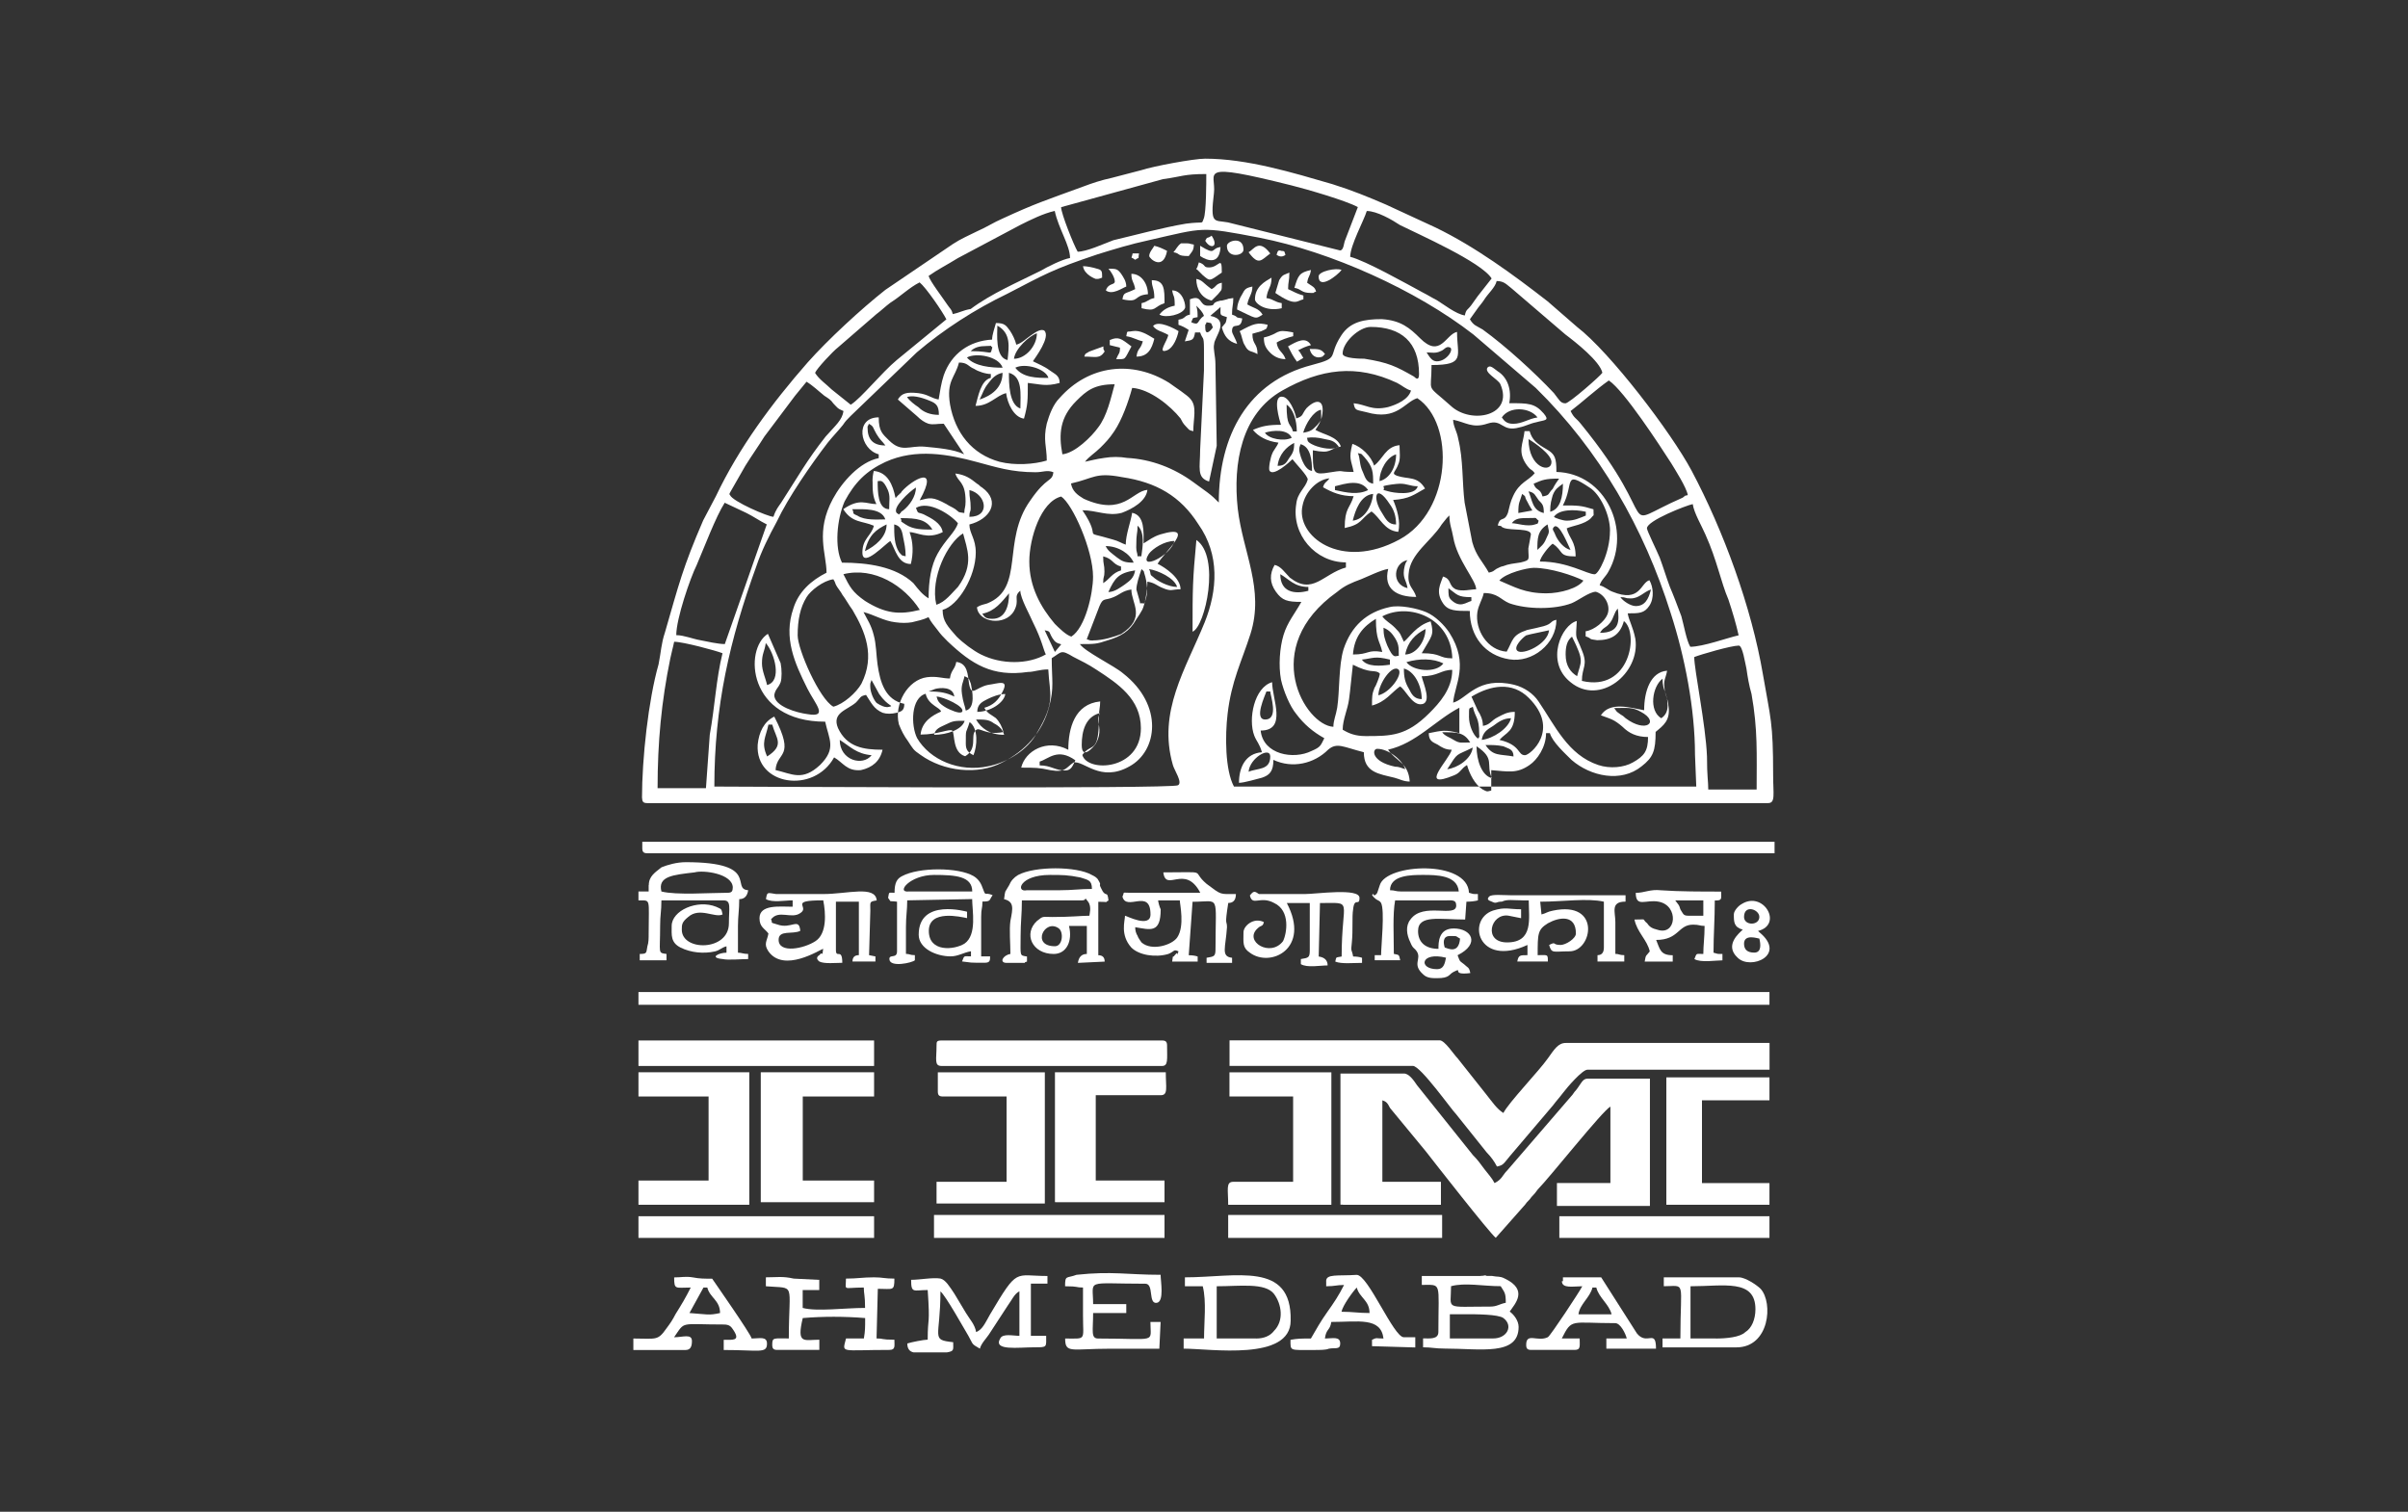 <svg xmlns="http://www.w3.org/2000/svg" viewBox="0 0 321.11 201.62" data-name="Layer 1" id="Layer_1"><rect x="0" y="0" width="321.11" height="201.62" fill="#333333" stroke="none"/><defs><style>      .cls-1, .cls-2 {        fill: #fff;      }      .cls-2 {        fill-rule: evenodd;      }    </style></defs><path d="m142.04,102.76c-1.36,0-1.87-.68-3.4-.68v-.51c1.19-.34,2.38-1.87,4.76-.17-.34.68-.51,1.36-1.36,1.36h0Zm24.46.17c.17-1.87,2.89-3.4,2.89-2.04,0,1.87-1.7,1.53-2.89,2.04h0Zm30.4-3.4c2.55,1.7,1.19,2.38,2.04,4.25-1.36-.34-2.04-2.38-2.04-4.25h0Zm-3.91,3.06c1.53-2.38,1.02-1.7,3.4-2.89-.17,1.53-2.04,2.72-3.4,2.89h0Zm-9.34-2.72c1.53,0,3.4,1.53,3.74,2.72-.51-.17-.85-.34-1.36-.34-3.23-.68-3.06-2.38-2.38-2.38h0Zm-54.86-.68c0-2.21,0-1.19.51-2.89,1.19.85,1.02,3.23.51,4.42-.68-.34-1.02-.68-1.02-1.53h0Zm-16.81-.51c1.36.85,2.21,1.87,4.25,2.04-1.19,1.53-4.25.68-4.25-2.04h0Zm-9.68,2.21c-.85-1.87-.17-2.55.17-4.25h.51c.51,1.87,1.7,2.72-.68,4.25h0Zm95.79-1.53c1.02,1.53,1.87,1.19,3.74,1.53,0-1.02-.68-1.02-1.36-1.36-.85-.17-1.36-.17-2.38-.17h0Zm-5.77-1.7c2.04,0,2.89,0,3.74,1.36-1.19,0-1.36.17-2.21-.34-.51-.34-1.19-.51-1.53-1.02h0Zm3.57-2.04c0,1.02.51,2.38,1.19,2.89.34-.51.17.17.17-.68,0-2.21-.51-2.04-.85-3.57-.51.34-.51-.17-.51,1.36h0Zm-71.33,2.38c.17-.85.85-1.02,1.53-1.36,1.02-.51,1.19-.51,2.55-.51-.34,1.19-2.38,1.87-4.08,1.87h0Zm73.03.68c.17-1.02.68-1.36,1.53-1.87.68-.51,1.36-1.02,2.38-1.02-.34,1.36-2.38,2.72-3.91,2.89h0Zm-67.43-2.72c.68,1.19,1.87,2.04,3.74,2.04-.17-.68-.68-1.19-1.36-1.53-.68-.51-1.19-.51-2.38-.51h0Zm16.3,0c0,.85.51,1.7-.34,3.23-.34.51-1.87,2.21-1.87.17,0-1.87.51-3.74,2.38-4.25-.17.68-.17.51-.17.85h0Zm22.25,0c-1.53,0,0-3.23.17-3.74h.51c0,.51,1.19,3.74-.68,3.74h0Zm46.54-1.53c1.7,0,2.38-.17,3.57.51,2.55,1.36.68,2.89-2.04.85q-.34-.34-.68-.51c-.68-.51-.34-.17-.85-.85h0Zm6.45-3.91c-1.36,1.02-1.87,4.25-.17,5.27.51-.34.85-.85.85-1.7,0-1.7-.68-1.87-.68-3.57h0Zm-25.48,2.38l.85,1.87c.34.51.68,1.19.68,2.04,1.02-.17,1.02-.68,2.04-1.19.68-.34,1.19-.68,2.21-.68,0,2.72-1.19,2.72-2.04,3.74,2.89.68,2.38,2.04,3.4,2.04.68,0,4.76-3.4.51-7.64-2.21-2.21-5.1-1.7-7.64-.17h0Zm-71.33,0c.85,0,3.91,1.36,3.4,2.04-.34.34-1.7-.34-2.04-.51-1.19-.68-1.19-1.02-1.36-1.53h0Zm5.43,2.04c0-1.02.68-1.36,1.36-1.7.68-.34,1.53-.68,2.38-.68-.17,1.19-2.04,2.38-3.74,2.38h0Zm-1.7-4.76c-.17.85-.51,1.19-.34,2.38s.34,1.36.51,2.21c1.36-.34.85-2.72.68-3.57-.34-.85-.17-.68-.85-1.02h0Zm-4.76,2.04l-.51.17.51-.17Zm0,0c1.53,0,2.38.17,3.4.68-.17-1.36-1.87-1.19-2.55-1.02l-.85.34c.17-.17.17,0,0,0h0Zm-7.81-.68c0-.51,0-.34.17-.85l1.02,1.87c1.19,1.7,2.04,1.53,1.36,1.7-.51.17-1.19-.17-1.7-.51-.34-.34-.85-1.36-.85-2.21h0Zm71.16-2.38c1.36.34,2.38,2.21,2.38,4.08-1.02,0-1.36-.68-1.7-1.36-.51-.85-.68-1.53-.68-2.72h0Zm-4.25,4.93c0-1.19,0-1.53.34-2.38.17-.17.68-1.53.68-1.7,0-.34.17,0-.17-.34-.68-.34-1.02.17-3.4-1.02-.17,1.36-.34,3.4-.51,4.59-.17,1.36-.85,2.72-.85,4.08.85.51,1.7.85,3.06.85,3.4,0,5.43,0,8.49-3.06,1.36-1.36,3.06-3.23,3.06-5.77-1.53,0-1.87.85-4.08.85.17.85,1.53,3.74-.17,3.74-1.19,0-2.04-2.04-2.72-2.38-1.19.85-1.87,2.04-3.74,2.55h0Zm.85-1.36c0-1.53,1.87-4.25,2.72-3.4.51.68-1.19,3.06-2.72,3.4h0Zm-82.2-4.25c0-1.36.34-1.53.51-2.72,1.19,1.36,2.21,5.1.17,5.6-.17-.85-.68-1.87-.68-2.89h0Zm124.32-.85c.85-.34,4.93-1.53,5.94-1.53.51,0,.85,2.38,1.02,3.06.17,1.19.34,2.21.68,3.4.85,4.76.68,7.98.68,12.74h-6.45c0-1.19-.17-1.7-.17-4.42-.17-4.25-1.7-11.55-1.7-13.25h0Zm-38.38.68c.85,1.19,3.91,1.53,4.93.17-1.36-.68-3.23-.68-4.93-.17h0Zm21.23-1.02c0-1.02.17-1.87.85-2.38,1.7,3.4,1.19,3.23.68,5.27-.85-.51-1.53-1.36-1.53-2.89h0Zm-27.17.68c1.53-.17,1.7-.51,3.74,0v.68c-1.19.17-3.06.34-3.74-.68h0Zm-87.47,17.15h-6.45c0-6.11.51-11.55,1.7-17.32.17-.85.34-1.36.51-2.21,1.19,0,5.6,1.19,6.45,1.53-.85,3.4-1.02,7.13-1.7,10.87l-.51,7.13h0Zm86.28-17.83c.17-2.38,1.36-3.74,3.06-4.76,0,2.89.51,2.89.85,4.42-2.04-.34-1.7.34-3.91.34h0Zm-74.05-2.55c0,1.87,2.89,8.49,4.76,9.51,1.36-.34,3.06-1.87,3.74-3.06,1.87-3.74.51-6.96-1.19-9.85-.51-.68-.85-1.36-1.36-2.04-.17-.34-.34-.51-.68-1.02s-.17-.51-.51-1.02c-1.36.17-3.06,1.53-3.57,2.38-.85,1.36-1.19,3.06-1.19,5.1h0Zm81.01,2.55c.34-1.7,1.36-2.72,2.72-3.4,0,1.53-1.19,3.4-2.72,3.4h0Zm-2.89-3.57c0,1.02.17,1.53.51,2.38.85,1.87,1.02,1.36,1.53,1.36,0-1.19,0-1.53-.51-2.38-.34-.51-.68-1.02-1.53-1.36h0Zm22.08.34c-.17,1.87-3.57,3.4-4.25,2.72-.51-.51.68-1.7,1.19-2.04.51-.17,2.38-.51,3.06-.68h0Zm-67.26,0c.85.17.51.17,1.02,1.02.34.51.51.68,1.19.85l-.85,1.02-1.36-2.89h0Zm74.05.34c.51-.85.68-.51,1.36-1.36.51-.68.51-1.36,1.02-1.87.17,1.53.34,3.23-2.38,3.23h0Zm-29.04-2.21c.51.68,1.02.85,1.7,1.53.85.85.68.85,1.19,1.87.68-.51,1.7-2.21,3.57-2.72.51,1.87.17,1.87-1.19,4.25,2.72,0,2.21.68,4.08.68-.17-5.43-5.77-7.47-9.34-5.6h0Zm-38.55,3.23c-.51,0-.34,0-.85-.17l1.7-4.42c.51-1.19.68-.68,1.87-1.19.85-.34,1.19-.85,2.38-1.02,0,1.87,2.04,3.74-1.36,5.94-.85.34-2.38.85-3.74.85h0Zm-13.42-2.89c-.85,0-1.02-.17-1.36-.68,1.7-.34,2.55-1.53,3.57-2.72,0,1.7-.51,3.4-2.21,3.4h0Zm60.8-4.08c1.19.85,1.19,1.19,3.06,1.19v.51c-.68.17-1.53,1.02-2.72-.17-.34-.34-.34-.68-.34-1.53h0Zm24.97,2.38c-.68,0-1.7-.68-2.04-1.19.85,0,.51.17,1.36.17,1.19,0,1.7-.85,2.72-1.19-.34,1.36-.85,2.21-2.04,2.21h0Zm-66.58-2.21l.34,1.19c.34,1.02-.17.51.68.68.51-1.02.51-2.21.17-3.57-.34-1.02,0-.51-.51-1.02-.34,1.02-.68,2.04-.68,2.72h0Zm52.99-2.89c2.21,0,5.27,1.02,6.62,1.7-.68,1.02-3.06,1.7-4.93,1.7-2.89,0-4.25-.85-6.28-1.7.85-1.02,3.74-1.7,4.59-1.7h0Zm-33.8.85c1.19.68,1.87,1.7,3.74,1.7v.51c-1.87.51-3.74.17-3.74-2.21h0Zm-58.26,0c4.08-1.02,8.15,1.53,10.19,4.76-2.72.68-4.59.51-7.3-1.19-1.7-1.19-2.04-1.87-2.89-3.57h0Zm35.33,2.38c.85,0,1.7-.68,2.21-1.02.68-.51,1.19-.85,1.36-1.87-2.21.34-2.72,1.02-3.57,2.89h0Zm5.43-3.06c1.19.17,3.4,1.19,3.74,2.38-1.19,0-2.72-.85-3.23-1.36-.51-.34-.17-.34-.51-1.02h0Zm-15.97-1.02c0,3.4,1.53,6.11,3.4,8.32.51.51,1.53,1.53,2.21,1.7,1.87-1.19,2.89-5.77,2.89-7.98,0-3.57-2.72-9.68-4.25-10.7-2.72.68-4.25,5.6-4.25,8.66h0Zm9.85-.68c1.36.34,1.19,1.02,2.38,1.36v.51c-1.19.34-1.53,1.19-2.38,1.7,0-1.02.17-.68.17-1.53,0-1.02-.17-.85-.17-2.04h0Zm-22.25,6.45c-.85-3.57,1.53-8.32,3.57-9.51.51,2.04,1.53,4.08-.68,7.13-.85.85-1.7,2.04-2.89,2.38h0Zm62.33-4.25c0,.85.34,1.02.51,2.04-2.21-.51-1.87-3.4,0-3.74-.34.34-.51,1.19-.51,1.7h0Zm-35.67-3.4c0-2.21.17-1.53.17-2.89,1.02.85.68,2.89.51,4.08h-.51c0-.51-.17-.51-.17-1.19h0Zm-4.08-.17c.34.68.68.85,1.53,1.53.68.51,1.02.68,2.21.68-.51-1.19-2.04-2.21-3.74-2.21h0Zm9.17-.68c-.51,2.04-4.93,4.08-3.4,1.7.51-.68,2.04-1.7,3.4-1.7h0Zm-37.37-2.21c.68.17,1.02.51,1.19,1.7.17.85.34,1.53.34,2.55-.68-.17-.34,0-.85-.51-.68-1.02-.68-2.38-.68-3.74h0Zm85.77,3.4c0-1.53,0-2.55,1.36-3.4.17,1.02.34.85-.17,1.87-.34.85-.68,1.02-1.19,1.53h0Zm14.61-2.89c0,.34,1.36,3.06,1.7,3.91.51,1.36.85,2.55,1.36,3.91.51,1.19,1.02,2.55,1.53,3.91.34,1.19.68,3.23,1.19,4.08,1.7,0,4.93-1.19,6.45-1.53-.34-1.53-.85-3.23-1.36-4.76-1.02-2.38-1.53-5.27-3.06-8.66-.51-1.19-1.53-2.89-1.7-4.08-.85.17-6.11,2.21-6.11,3.23h0Zm-104.28,3.06c.51-2.21,1.53-2.89,2.89-3.57,0,1.7-1.53,2.89-2.89,3.57h0Zm94.09-.17c-.85-.17-1.7-1.19-2.04-2.04-.17-.51-.51-.68-.17-1.02.68-.68,1.87,2.38,2.21,3.06h0Zm-112.78,12.57l5.6-15.97c-1.02-.51-1.7-1.02-2.72-1.53l-2.89-1.36c-1.19,1.87-2.72,5.94-3.74,8.32-.85,1.7-2.72,7.13-2.72,9.34,1.02,0,2.21.51,3.23.68.85.17,2.38.51,3.23.51h0Zm106.66-16.81c-.85,0-1.36.17-1.7.68.68,0,2.04.51,3.06.17.51-.17.34,0,.51-.51-.68-.51.17-.34-1.87-.34h0Zm-83.22,0c.34.68-.34.17.68.85,1.02.68,2.21.68,3.57.68-.85-1.36-2.04-1.53-4.25-1.53h0Zm88.83.34c-.51,0-1.53-.34-1.7-.51.68-1.02,2.72-1.02,4.25-.68v.51c-.85.34-1.53.68-2.55.68h0Zm-95.28-1.53c1.53,0,3.91-.17,4.42,1.36-1.02,0-2.72.17-3.74-.51-.85-.34-.34-.34-.68-.85h0Zm88.83.51c0-1.53.17-1.36.51-2.55.68.51.17.17.68,1.02.17.34.34.68.68,1.19l-1.87.34h0Zm12.23,2.38c0-2.21-1.36-4.93-2.72-5.77-3.57-2.38-2.04-.51-3.57,2.38,2.04,0,2.38,0,4.08.51,0,1.19.17.51-.34,1.19-.85.85-2.55,1.02-3.23,1.36.34,1.36,1.19,1.7,1.19,3.74-2.38,0-1.53-.68-3.06-1.7-.51.34-1.7,1.87-1.7,2.38,3.74,0,6.28,1.7,7.3,1.7.51,0,2.04-2.89,2.04-5.77h0Zm-34.31-1.36c.34-1.36,1.02-3.4,2.72-3.57-.17,1.7-1.19,3.4-2.72,3.57h0Zm-51.12-4.08c2.21.51,2.89,3.57,0,3.57,0-.85.17-.51.17-1.19,0-1.19-.17-1.19-.17-2.38h0Zm56.9,4.59c0-1.19-.34-2.04-.85-2.72-1.87-2.89-2.38-.85-1.02,1.19.51.85.85,1.53,1.87,1.53h0Zm17.66-4.42c.51,1.19.51,2.55,2.04,2.89,0-1.02-.17-1.19-.68-1.7-.51-.68-.51-1.02-1.36-1.19h0Zm-81.69-.51c0,1.19-.85,2.38-1.7,3.06,0,0-.34.17-.34.34-.34.17,0,.34-.51,0-.68-.68,1.7-2.89,2.55-3.4h0Zm84.58,3.23c1.36-.34,1.7-2.04,1.7-3.74-.68.51-1.02.68-1.36,1.53-.17.68-.34,1.02-.34,2.21h0Zm-89.68-4.08c0,1.36,0,3.74,1.53,3.74,0-1.19.17-1.7-.17-2.55-.68-1.53-1.02-1.19-1.36-1.19h0Zm67.43.68c.34-.17,1.87-.34,2.21-.34,1.02,0,1.36.34,2.38.34-.34,1.36-3.4.85-3.91.68-1.19-.34-.34,0-.68-.68h0Zm-6.45,0c1.36-.34,3.4-1.02,4.42.51-1.36.68-2.89.34-4.42,0v-.51h0Zm27.68,1.36c-.34-1.19-.85-.68-1.19-1.7,1.19-.51,1.53-.68,3.4-.68-.34.51-.51.68-.85,1.36-.68.68-.34.85-1.36,1.02h0Zm-89.34-2.04c0,1.19,0,2.04.51,3.06-1.36,0-2.21-.85-4.42.68,1.19,1.87,2.55,1.53,4.08,2.21-.34,1.36-1.53,1.7-1.53,3.57,0,2.21,3.23-1.36,3.74-1.53.68,1.19,1.02,3.06,2.72,3.06.34-1.36.34-2.89-.17-4.25,1.02,0,2.38,1.02,4.42,0-.17-1.19-1.53-1.87-2.55-2.38-.85-.34-.68,0-1.02-.85,1.7-1.02,4.59.85,5.6,2.04-.34,1.19-1.7,2.21-2.72,4.08-.85,1.53-1.19,3.57-1.19,5.94-.85-.51-1.36-1.19-2.04-2.04-2.38-2.21-6.11-2.72-9.51-2.72-1.02-2.04-.68-5.77.34-8.15,1.36-2.55,2.89-4.08,5.43-5.27,4.08-1.87,8.49-1.02,12.23,0,2.55.68,4.59,1.36,7.81,1.36,1.02,0,1.53-.34,2.38,0-.17,1.36-.85.51-3.06,3.74-3.91,5.43-.68,11.72-5.77,13.76-.51.17-.85.17-1.36.51.17,2.04,3.74,2.55,4.93.51.85-1.53-.17-1.87.85-2.72,0,1.02,1.36,3.4,1.7,4.25,1.19,2.38,1.36,3.57,1.7,4.25-2.38,1.36-5.94,1.36-8.66,0-1.02-.51-2.38-1.53-3.23-2.38-1.19-1.36-1.87-2.04-1.87-3.57,2.04-.51,4.42-4.42,4.42-7.64,0-1.87-.85-2.55-.85-3.74,2.72-.68,4.25-3.06,1.7-4.93-.34-.17-.34-.34-.68-.51-.85-.68-1.53-1.19-2.89-1.36.34,1.19,1.36,1.02,1.36,3.74,0,.85-.17.85-.17,1.53-1.02-.17-.51,0-1.19-.51-.51-.34-.68-.34-1.19-.68-1.87-1.02-2.21-.85-3.57-.51,2.72-4.93-1.02-2.72-2.38-1.19,0,0-.17.34-.34.34,0,0,0,.17-.17.17,0,0,0,.17-.17.17,0,0,0,.17-.17.17-.34-1.7-1.02-3.4-2.89-3.57q-.17.68-.17,1.36h0Zm67.6,0c0-1.53,1.02-3.23,2.21-3.57,0,1.7-.85,3.23-2.21,3.57h0Zm-2.89-3.74c.68.17.34,0,.85.51,1.19,1.36,1.19,2.04,1.19,3.57-.85-.17-1.02-.68-1.36-1.53-.51-1.02-.34-1.87-.68-2.55h0Zm-7.81-.34c0-.51,0-.34.17-.85,1.36.34,1.53,2.21,1.53,3.57-1.19-.17-1.7-2.55-1.7-2.72h0Zm30.57-1.53c.85.51,3.06,2.04,3.06,3.06,0,1.53-3.06.85-3.06-3.06h0Zm-33.46,3.57c.17-1.53,1.19-2.55,2.21-3.06,0,1.02-.17,1.36-.68,2.04-.34.51-.51,1.02-1.53,1.02h0Zm3.91-3.74c.17.34-.17.51,1.02,1.02.85.34,2.38.68,3.23.17-.51-.68-.85-.85-1.87-1.02q-1.36-.34-2.38-.17h0Zm-5.6-.68c1.02-.34,3.06-.51,3.57.68-1.02.51-3.06.17-3.57-.68h0Zm-52.99-.68c0-.34,0,0,.17-.51.68.34.51.51,1.02,1.36s.68.85,1.19,1.53c-1.7,0-2.38-.85-2.38-2.38h0Zm58.09.68c.34-1.19,1.36-2.89,2.38-3.06,0,1.53.17,1.19-.51,2.04-.68.68-.85.85-1.87,1.02h0Zm28.02-1.19c-.85,0-1.19-.34-1.53-.85,1.02-1.53,3.74-1.36,4.76,0-1.19.17-2.04.85-3.23.85h0Zm-30.23-2.55c0,3.06.51,2.38.85,3.57h.51c0-1.53-.51-3.06-1.36-3.57h0Zm-68.45,14.95c-.68,0-5.43-2.04-5.77-2.89-.17-.34-.17.17,0-.34l2.04-3.57c.85-1.36,1.7-2.55,2.55-3.91l4.08-5.43c.68-.85.85-1.02,1.53-1.87.85.51,1.53,1.19,2.38,1.87.51.34.85.51,1.19,1.02.51.51.51.68,1.36,1.02-.17,1.19-1.02,1.87-2.38,3.4-2.55,3.23-3.74,5.43-5.94,8.83-.34.51-.68.85-1.02,1.87h0Zm106.32-14.1c1.36-1.02,3.4-2.89,5.1-4.08,2.04,1.36,6.79,8.66,8.32,11.04.51.85,2.04,3.23,2.21,4.25-.68.17-.17,0-.68.34-9.34,4.08-2.21,4.08-13.59-9.85-.68-.85-.85-.68-1.36-1.7h0Zm-88.49-1.87q1.02-.34,3.06.51c.85.34,1.19.68,1.19,1.87q-1.7,0-2.72-1.02c-.51-.34-1.19-.85-1.53-1.36h0Zm13.59-3.23c1.87.51,1.53,2.89,1.53,4.76-1.53-.51-1.53-3.4-1.53-4.76h0Zm7.13,10.87c-.51-2.72-.34-4.93,1.87-7.13,1.36-1.36,2.38-2.21,5.1-2.21-.51,1.87-1.02,4.25-2.21,5.77-.85,1.19-3.06,3.4-4.76,3.57h0Zm-11.04-7.3c.51-1.02.51-1.36,1.19-2.21.51-.68,1.02-1.19,1.87-1.36,0,2.04-1.53,3.06-3.06,3.57h0Zm4.76-4.25c1.02,1.36,2.89,1.36,4.42,1.36-.34-1.19-3.06-2.04-4.42-1.36h0Zm-6.45-1.36c1.19-.68,4.25-.17,4.76,1.36-1.53,0-3.74-.17-4.76-1.36h0Zm50.1-.51c0-1.53,2.21-3.57,3.74-3.57,4.08,0,6.45,2.04,6.45,6.28,0,.85-.34.68-.68.34-2.38-1.36-3.4-1.87-6.62-2.38-.34,0-2.89,0-2.89-.68h0Zm-47.56-1.02c-.85,0-1.53.17-2.04.68,3.06,0,2.55.68,2.89-.51-.51-.34.34-.17-.85-.17h0Zm60.12,2.04c-.68,0-1.02-.68-1.36-1.19.68,0,1.19.17,1.87-.17.51-.17.68-.68,1.19-.51.68.17-.34,1.87-1.7,1.87h0Zm-56.39-.34c.17-1.36,2.04-3.06,3.06-3.4,0,1.7-1.53,3.4-3.06,3.4h0Zm-2.21-4.42c0,1.02-.34,4.25,1.36,4.59.17-1.7.51-3.57-1.36-4.59h0Zm63.01-.85c.51.85.85.85,1.7,1.36,3.06,2.21,6.96,5.77,9.51,8.49.68.85.85,1.36,1.53,1.36.51,0,4.76-3.74,4.93-4.08-.34-1.53-3.57-4.08-4.93-5.1l-7.13-6.11c-.68-.51-1.02-1.02-2.04-1.02-.17.85-1.19,1.7-1.7,2.55-.34.51-.68.85-1.02,1.36-.34.51-.51.68-.85,1.19h0Zm-82.54,11.38c1.36-.85,4.08-4.25,6.11-5.94l6.62-5.43c-.51-1.02-2.72-4.25-3.57-4.93-1.36.68-2.55,1.87-3.91,2.72-.68.51-1.19,1.02-1.87,1.53l-5.1,4.42c-.68.51-2.89,2.89-3.06,3.4.51.85,1.53,1.53,2.21,2.21l2.55,2.04h0Zm10.02,38.55c-2.04.51-2.04,4.25-1.19,5.94,1.7,2.89,5.6,4.59,9.51,3.74,2.55-.51,5.27-2.21,6.45-4.42,2.55-4.25,1.7-5.1,1.53-8.49-1.19,0-1.87.34-2.72.34-4.76.68-7.47-1.02-10.7-4.08-.68-.68-.85-.85-1.36-1.53s-.85-1.02-1.19-1.7c-.68.34-1.53.51-2.21.68q-1.02.17-2.21,0c-1.53-.17-2.89-1.02-4.25-1.36.51,1.02,1.02,1.7,1.36,3.06.34,1.19.34,2.72.51,3.91.34,2.38,1.02,4.76,3.57,5.27,0,.85-.34,1.02-1.02,1.19-.68.17-1.36.17-1.87,0-1.19-.51-1.53-1.36-2.21-2.38-.85.17-.68.34-1.36,1.02-1.19,1.02-3.23,1.36-2.38,3.4,1.19,2.55,3.4,2.89,5.94,2.89-.34,1.53-1.36,2.38-2.89,2.72-1.87.17-2.38-1.02-3.57-1.7-2.72,4.93-10.53,3.74-10.19-1.7.17-1.7.85-3.06,2.21-3.74,2.89,5.6.34,4.59.17,7.13,2.21.51,3.57,1.53,5.94-.68,2.21-2.21,1.19-3.4.68-5.77-10.36,0-10.87-9.68-7.64-11.72l1.7,3.91c.17.85.17,2.04,0,2.55-.34.85-.68.85-.85,1.7,0,1.53,3.06,2.38,4.42,2.55,2.89.51,1.02-1.36,0-3.4-1.7-3.4-3.23-6.79-1.87-10.7.68-2.21,2.38-3.74,4.42-4.76,0-2.55-1.53-5.43.85-9.85,1.19-2.21,3.57-4.93,6.11-5.43v-.51c-2.55-.68-3.23-4.93,0-4.93,0,1.87.51,2.21,1.36,3.06,1.7,1.7,2.72.68,4.76.85,1.7.17,3.91.34,5.27,1.02l-2.72-4.08c-1.02,0-1.36.17-2.04,0-.51-.17-1.02-.51-1.53-1.02l-2.55-2.21c.51-.85,1.19-1.02,2.72-.85,1.36.17,1.7.68,2.72.85.17-1.02.34-2.21.68-3.23,1.02-2.89,3.4-4.59,6.45-4.76,0-.68.34-1.53.51-2.21,1.19,0,1.36.34,1.87,1.02.34.51.68,1.19.85,1.87.68-.17,1.36-.85,1.87-1.19s1.36-1.02,1.87-.68c.85.85-1.19,3.57-1.53,4.08.68.34,1.53.68,2.21,1.19.68.51,1.36.68,1.36,1.7-1.87.51-2.55.17-4.25,0,0,2.38,0,2.89-.51,4.76-1.36-.17-2.21-2.04-2.38-3.4-1.36.34-2.21,1.7-4.08,1.7.34-1.19.68-3.4,2.04-3.74v-.51c-.68,0-1.7-.34-2.21-.68-.85-.34-.85-.85-2.04-.85-.51,2.04-1.7,2.38-1.19,5.6.68,3.74,2.89,6.62,6.62,7.64,2.04.51,4.59.34,6.28-.17,0-1.87-.51-2.72,0-4.93.34-1.19.85-2.55,1.7-3.4,3.91-4.42,9.68-5.1,14.61-2.04.68.51,2.55,1.7,2.89,2.21.85,1.02.34,2.55.34,4.25-.68-.17-.51-.17-1.02-.68-.34-.34-.51-.68-.68-1.02-1.36-1.7-4.08-3.91-6.45-4.08-.51,1.87-1.36,4.25-2.38,5.77-.68,1.02-1.19,1.53-1.87,2.21-.68.68-1.53,1.19-2.04,1.87.85-.17,1.36-.34,2.55-.51,1.02-.17,2.04-.17,3.06,0,3.23.17,6.28,1.36,8.83,3.23.68.51,1.19.85,1.87,1.36.68.51,1.02.85,1.53,1.36,0-9,3.91-16.14,12.4-18.34,3.91-1.02,2.04-1.02,3.91-3.91,1.19-1.87,3.06-2.21,5.43-2.21,2.55.17,3.74,1.19,5.1,2.55,2.72,2.72,3.4-.51,4.93-.85,0,3.23,1.19,4.42-3.4,4.42,0,3.91-.85,2.38,2.55,5.43,2.72,2.55,8.49,1.36,6.62-2.89-.34-.68-2.21-1.53-1.7-2.21.34-.34.68,0,1.36.51,1.36.85,1.87,2.55,1.53,4.25,2.55,0,3.4,0,4.59,1.36.85,1.02.17.85-1.02,1.19-.85.17-1.36.51-2.21.68-2.38.68-2.21-1.19-4.25-.51-2.04.68-2.89-.17-4.59-.51,0,.85.51,1.53.68,2.55.68,2.72.51,5.77.85,8.49l1.02,5.27c.51,1.87,1.36,2.55,2.21,4.08.68-.17.51-.17,1.02-.51.34-.17.68-.34.85-.34.85-.34,1.36-.34,2.38-.51,1.36-.34,1.02-.34,1.02-1.87l.34-1.87c0-.85-2.55-.51-3.57-.85-.85-.34.17-.17-.85-.34.34-1.36.85-.34,1.36-1.7.17-.68.34-1.53.68-2.21.85-1.87,2.04-2.04,2.89-3.06-.51-.68-.34-.17-1.02-1.02-1.36-1.87-.51-2.89-.34-4.59h.68c.34,1.19,1.02,1.7,2.21,2.38,1.19.68,1.36,1.19,1.36,3.06,6.62.17,10.02,7.81,6.96,13.25-.34.68-1.02,1.19-1.19,1.87.68.17,1.19.68,1.7.85,3.74,1.53,3.74-1.19,4.93-1.53.51.85.68,2.38,0,3.4s-1.36,1.02-2.89,1.02c.17,1.02.68,1.7,1.02,3.4.68,4.59-4.76,9-8.66,5.77-3.4-2.72-1.19-7.64.85-8.15-.17,2.72-.17,1.7.68,3.91.85,2.04,0,2.21,0,4.08,6.45,1.53,7.64-6.45,5.6-7.98-.51,1.87-1.7,2.55-3.57,2.55-1.36-.17-.51-.17-1.53-.51v-.68c1.19-.17,2.55-1.36,2.89-2.21.51-1.19-.34-2.72-1.53-3.06-.85,0-2.38,1.19-3.23,1.53-2.21.85-5.94.85-8.32,0-1.19-.51-1.53-1.36-3.4-1.36-.17.85-.68,1.53-.85,2.55-.34,2.38,1.36,5.1,3.91,5.27.85-1.53.68-2.21,2.72-2.89.85-.17,1.53-.34,2.21-.51,1.19-.34.85-.68,1.7-.85,0,3.23-3.23,5.77-6.28,5.27-3.23-.51-5.27-3.06-5.27-6.45-1.87,0-2.89,0-3.57-1.02-1.02-1.53-.34-2.55,0-3.57,1.19.34.68,1.19,1.7,1.7.85.34,2.04,0,2.72,0,0-1.19-2.55-3.91-3.06-6.96-.17-1.02-.51-1.7-.51-2.89-.17.17,0,0-.34.34l-.68.85c-1.36,2.21-4.25,3.91-4.42,6.62-.17,1.7.68,1.87,1.02,3.06-2.55,0-4.42-1.02-3.74-3.74-1.02.17-2.72,1.02-3.57,1.36-1.36.51-2.21.85-3.23,1.7-10.53,7.47-4.25,17.83-.51,18,0-.85.34-1.53.51-2.55.34-2.21.17-5.6.85-7.81,1.02-3.06,3.06-4.93,6.11-5.6,1.36-.34,3.74.17,4.93.68,1.19.51,2.38,1.7,3.06,2.72,2.72,4.25.68,6.96.51,9.34,1.87-.51,3.23-3.57,8.15-2.38,1.36.34,2.55,1.19,3.23,2.21,2.21,3.23,3.91,7.13,7.98,8.49,1.53.51,3.4.34,4.59-.34,1.53-.85,2.04-1.53,2.04-3.4-1.53,0-2.55-.51-3.4-1.36-1.19-1.02-1.53-1.02-2.89-1.53,1.19-1.87,3.91-1.02,5.77-.68,0-2.55.85-5.1,3.06-5.27-.17,1.02-.51,1.19-.34,2.38,0,.68.51,1.53.51,2.21.34,2.04-.68,2.72-1.7,3.57,0,2.55-.34,3.4-1.87,4.59-2.72,2.21-6.79,1.36-9.34-.85-.85-.85-2.55-2.38-2.89-3.57h-.51c0,1.87-1.19,3.57-2.21,4.25-1.7,1.19-2.89.85-5.1.68v2.72c-.68.17-.51.17-1.19-.17-1.02-.68-1.7-2.04-2.04-3.23-.85.51-.85,1.02-1.7,1.36-4.93,2.04-.68-2.04-.34-3.4-.85,0-1.36-.34-1.87-.68-.68-.34-1.19-.51-1.19-1.53,1.7-.34,2.21-.51,4.08,0v-3.4c-3.23,1.7-5.77,4.76-9.51,5.6,1.02,1.53,2.72,1.7,2.89,4.25-.85,0-1.36-.34-2.04-.51-2.04-.51-4.08-.68-4.08-3.4-2.72-.68-3.57-1.36-4.76-.34-1.87,1.87-4.76,2.55-7.3,1.36,0,1.53-.51,2.04-1.53,2.38-.68.17-2.38.68-3.06.68,0-2.04.85-3.91,3.06-4.08-.34-1.19-.68-1.36-1.02-2.21-.85-2.21,0-6.45,2.38-7.13,0,2.21,2.04,6.45-1.53,6.45.34,3.23,4.42,3.91,6.79,2.72,1.19-.51,1.19-.68,1.7-1.7-1.53-.85-2.72-1.87-3.74-3.23-.85-1.02-1.7-3.06-2.04-4.59-.34-1.87-.17-4.25.34-5.94.51-1.7,1.53-2.89,2.38-4.42-1.87,0-2.55-.17-3.4-1.36s-.85-2.38-.17-3.57c.85.17,1.36,1.02,2.04,1.7,3.06,2.38,4.42-.51,7.47-1.36v-.68c-4.08,0-7.3-3.74-6.62-7.81.17-1.53,1.19-2.04,1.53-3.23,0-.51-1.53-2.04-2.04-2.72-.34.34-2.55,2.38-3.06,1.53-.17-.34.17-1.87.34-2.21.17-.51.68-1.02.85-1.53-1.53-.17-2.72-.85-3.4-1.7,1.19-.51,2.04-.68,3.74-.68-.17-.51-1.19-3.91.17-3.74.85,0,1.7,1.87,1.87,2.89,1.02-.34.68-.51,1.36-1.36,1.36-1.36,2.55-1.19,2.04,1.19-.17.68-.51,1.19-.85,1.7,1.19.68,2.89.85,3.4,2.21-1.7.34-1.19,1.02-3.74.51,0,2.72,0,3.23,1.53,3.06,3.23-.51,1.36-.17,3.91-.17-.34-1.7-.68-1.7-.17-3.74,1.19.34,2.55,1.7,2.89,2.89,1.19-.85,1.53-2.55,3.4-2.72,0,.85.17,1.87-.17,2.55-.34,1.02-1.02,1.19-.17,1.53,1.53.51,2.72,0,3.74,1.7-1.53.85-2.04,1.36-4.25,1.53.51,1.19,1.02,2.89.68,4.25-1.87-.17-2.38-1.87-3.57-2.72-1.53,1.02-1.19,1.7-3.57,2.21,0-2.72.68-2.55,1.19-4.25-1.7,0-2.89-.51-4.08-1.19.17-.68.51-.68.85-1.19-1.7.17-3.23,1.87-3.57,3.57-1.02,4.08,5.1,8.83,12.91,4.59,6.96-3.74,7.47-15.46,2.38-18.85-1.7.51-2.72,3.06-6.79,1.87-1.36-.34-1.53-.17-1.7-1.19,1.7.17,2.38,1.02,4.59.51,1.19-.34,2.72-1.02,3.06-2.21-.68-.17-1.19-.68-1.87-1.02-5.43-2.55-10.19-1.87-15.29,1.02-5.43,3.06-6.62,9.68-5.94,15.8.68,5.77,3.57,10.7,1.7,16.64-1.19,3.74-2.55,6.28-3.06,10.7-.34,2.89-.34,7.47.85,9.68h61.65l-.17-4.25c0-6.11-1.36-13.08-3.23-18.85-3.57-11.38-9.51-21.74-18-30.06l-8.32-7.13c-7.64-5.94-19.02-11.04-28.53-12.91-7.98-1.53-7.3-1.36-14.78.34-2.38.51-4.59,1.19-6.79,1.87-6.11,2.04-7.13,2.72-12.06,5.27-4.25,2.04-8.49,4.76-12.06,7.81l-8.83,8.49c-.51.51-.68.68-1.02,1.19-.68.85-1.36,1.53-2.04,2.38-2.21,2.89-5.27,7.3-6.79,10.53-1.02,1.87-2.04,3.91-2.72,5.94-3.57,9.85-5.6,18.68-5.6,29.38,1.36,0,61.14.34,61.82-.17.68-.34-.51-2.04-.68-2.72-2.04-7.13,1.7-12.74,4.25-19.02,1.7-4.25,2.04-9-.85-13.08-2.38-3.74-5.6-5.6-10.19-6.28-3.57-.68-3.74.17-6.79.85.17,1.02.85,1.53,1.7,2.04,5.27,2.38,6.45-1.02,8.49-1.19-.17,1.53-2.04,2.55-3.4,3.06-1.87.51-3.4-.34-5.27-.34,2.89,4.25-.51,2.55,4.08,3.91.68.17,1.19.51,1.7.68,0-1.36.68-3.06.85-4.25,1.7.34,1.53,2.55,1.53,4.08.85-.51,1.19-.85,2.21-1.19,5.1-1.53.51,2.38-.34,3.91,1.02.51,3.06,1.87,3.06,3.4-1.19,0-1.19.34-2.38-.17-.85-.34-1.02-.68-2.04-.85,0,1.19-.34,3.06-.68,3.74-.17.34-.51.85-.85,1.36-.85,1.53-2.04,2.21-3.74,2.72-1.53.51-1.7.51-3.74.51.68,1.02,4.59,2.89,5.77,3.91,5.43,4.25,4.59,10.36.85,12.4-3.91,2.21-6.11-.85-7.47-.51-1.02.68-1.02,1.36-3.06,1.02-1.53-.34-2.04-.34-3.91-.34.51-2.21,3.4-3.91,6.28-2.38,0-2.89.85-6.11,4.25-6.45,0,.85-.17,1.02-.17,2.21,0,4.93-1.02,3.23-2.21,4.93.68,2.38,7.81,2.04,7.81-3.57,0-3.91-3.06-5.94-5.94-7.81-1.02-.68-2.04-1.19-3.06-1.7-1.7-1.02-1.53-.68-2.89.17,0,2.89.34,3.91-.34,6.45-.85,3.4-3.23,5.94-6.28,7.47-3.23,1.7-7.81,1.19-10.87-1.02-1.02-.68-1.02-.85-1.7-1.87-.51-.68-.85-1.36-1.19-2.21-.68-2.72,1.19-5.94,3.74-6.28,1.36-.17,2.04.17,3.06.17.17-1.19.68-1.19.85-2.21,1.53.17,1.53,1.7,1.7,2.89.34,1.87.85.51,2.55.17,1.36-.17,2.89-.85,1.87,1.02-.51,1.02-1.19,1.7-2.38,2.04.51.85.85.85,1.53,1.36.51.51.85,1.19,1.02,1.87-2.55.51-3.23-.85-3.74-.17-.68.68.34,2.38-1.36,3.4-1.7-.51-1.36-2.89-1.7-3.4-.34-.34-1.87.51-4.25.51.17-1.7,1.53-2.55,2.72-3.06,0-.51-1.7-.85-2.04-2.38h0Zm3.57-50.61c-.17-.68-.34-.68-.68-1.19-.68-1.02-2.38-3.23-2.55-3.91,1.19-.85,2.55-1.53,3.91-2.38l8.32-4.42c1.36-.68,3.06-1.53,4.59-1.87.51,2.38,2.04,4.59,2.04,6.28-1.02.17-3.06,1.19-3.91,1.7-3.06,1.53-6.62,3.06-9.34,5.1-1.02.17-1.53.51-2.38.68h0Zm55.2-13.76c1.36,0,3.4,1.19,4.42,1.87,2.38,1.19,10.87,4.93,12.23,7.13l-1.87,2.38c-.34.51-.51.68-.85,1.19-.51.68-.68.51-.85,1.36-1.19-.17-2.89-1.53-3.74-2.04-.68-.34-1.19-.68-1.87-1.02-2.21-1.19-7.64-4.25-9.68-4.76,0-1.53,1.87-4.93,2.21-6.11h0Zm-38.55,5.43c-.51-.85-2.21-5.1-2.21-5.94l13.59-3.74c2.55-.34,2.72-.68,5.77-.68,0,1.02,0,5.1-.34,5.94s.17.34-2.38.68c-3.06.51-6.79,1.53-9.68,2.21-1.36.51-3.57,1.53-4.76,1.53h0Zm34.99-.17l-14.95-3.74c-1.87-.34-2.38.34-1.87-3.91.34-2.72-2.55-4.25,10.36-1.02,2.04.51,7.3,2.04,8.83,2.89l-1.7,4.42c-.17.34-.17,1.36-.68,1.36h0Zm-93.07,73.03c0,.51.17.68.68.68h149.46c1.02,0,.68-1.19.68-3.74,0-7.13-.34-7.47-1.36-13.42-1.53-9-5.27-19.19-9.51-27.17-2.72-5.1-10.87-15.8-15.29-19.19l-3.91-3.4c-4.59-3.57-9.68-7.3-14.95-9.85l-6.62-3.06c-2.38-1.02-4.42-1.87-7.13-2.72-5.27-1.53-11.38-3.4-16.98-3.4-1.53,0-6.96,1.02-8.49,1.53-1.36.34-2.55.68-3.91,1.02-1.53.34-2.55.68-3.91,1.19-5.1,1.87-6.28,2.21-10.7,4.25-1.19.51-2.21,1.19-3.4,1.7-1.02.51-2.21,1.02-3.23,1.7l-9,6.11c-3.23,2.55-7.64,6.62-10.36,9.68-4.76,5.43-9.17,11.38-12.23,17.83-.51,1.02-1.19,2.21-1.7,3.23-2.72,6.28-3.23,8.49-5.1,14.95-.51,1.53-.51,2.55-.85,4.25-1.36,4.76-2.21,12.57-2.21,17.83Z" class="cls-2"></path><path d="m179.07,160.68h13.08v-3.06h-7.81v-10.87c.51.17.68.34,1.02,1.02l4.76,5.77c1.19,1.53,8.49,10.87,9.34,11.55l3.91-4.42c.34-.51.51-.51.85-1.02q.51-.51.85-1.02c1.53-1.53,8.66-10.53,9.68-11.04v10.19h-7.13v3.06h12.4v-16.98h-8.32c-.68,0-.85.68-1.53,1.53-.34.34-.34.51-.68.85l-8.49,9.85c-.68.68-.68,1.19-1.7,1.7-.34-.68-.85-1.19-1.36-1.87s-.85-1.19-1.53-1.87l-7.47-9.34c-.34-.51-1.02-1.53-1.7-1.53h-8.49v17.49h.34Z" class="cls-2"></path><path d="m163.95,142.16h24.46c1.02,0,5.1,5.77,5.77,6.45l4.08,5.1c.51.51,1.02,1.19,1.36,1.87.85-.17.85-.34,1.7-1.36l5.77-6.79c.51-.68.85-1.02,1.36-1.7s2.55-3.06,3.23-3.06h24.29v-3.57h-27.17c-1.02,0-1.53.85-2.38,2.04-1.19,1.7-5.27,5.94-5.94,7.3-.85-.51-1.53-1.53-2.21-2.38l-3.91-4.93c-.51-.51-1.7-2.38-2.38-2.38h-28.02v3.4Z" class="cls-2"></path><rect height="1.7" width="150.82" y="132.31" x="85.14" class="cls-1"></rect><path d="m85.65,113.12c0,.51.17.68.68.68h150.31v-1.53H85.65v.85Z" class="cls-2"></path><polygon points="101.45 160.34 116.56 160.34 116.56 157.45 107.05 157.45 107.05 146.24 116.56 146.24 116.56 143.01 101.45 143.01 101.45 160.34" class="cls-2"></polygon><polygon points="85.14 146.24 94.49 146.24 94.49 157.45 85.14 157.45 85.14 160.68 99.92 160.68 99.92 143.01 85.14 143.01 85.14 146.24" class="cls-2"></polygon><path d="m140.85,160.34h14.44v-2.89h-9.17v-11.38h8.66c1.02,0,.68-1.02.68-3.06h-14.78v17.32h.17Z" class="cls-2"></path><path d="m125.06,145.56c0,.51.17.68.68.68h8.49v11.38h-9.34v2.89h14.44v-17.49h-14.27v2.55Z" class="cls-2"></path><path d="m163.95,146.24h8.49v11.38h-7.98c-1.02,0-.68,1.02-.68,3.06h13.76v-17.66h-13.59v3.23h0Z" class="cls-2"></path><polygon points="222.21 160.68 235.96 160.68 235.96 157.79 226.96 157.79 226.96 146.75 235.96 146.75 235.96 143.69 222.21 143.69 222.21 160.68" class="cls-2"></polygon><rect height="3.4" width="31.42" y="138.77" x="85.14" class="cls-1"></rect><path d="m124.89,139.45c0,1.87-.34,2.72.68,2.72h29.38c.85,0,.68-.85.68-2.72,0-.51-.17-.68-.68-.68h-29.38c-.68,0-.68.17-.68.68Z" class="cls-2"></path><rect height="3.06" width="30.74" y="162.04" x="124.55" class="cls-1"></rect><rect height="2.89" width="31.42" y="162.21" x="85.14" class="cls-1"></rect><rect height="3.06" width="28.53" y="162.04" x="163.78" class="cls-1"></rect><path d="m191.64,129.26c-2.55,0-2.21-2.38,1.19-1.53-.17.85-.34,1.53-1.19,1.53h0Zm1.7-4.42c-1.02,0-.85,1.02-.68,1.53.51.17,1.87.85,2.04-1.19-.68-.34-.17-.34-1.36-.34h0Zm-3.57-8.15c1.7,0,4.59,0,4.76,2.21h-7.64c-.85,0-.85-.17-1.53-.17,0-2.04,2.89-2.04,4.42-2.04h0Zm-6.79,2.72c.68.85.85.51,1.19,1.02.51,1.02,0,5.77,0,6.96h-.85v.68h3.4c-.17-.85-.17-.68-.85-.85,0-2.38-.17-5.27.17-7.13h6.62c.85,0,1.53-.17,1.53.68,0,1.7-4.42-.51-6.11,1.87-.68.85-.51,2.04,0,3.06.34.85.51.68.85,1.19.68,1.02-.68,1.7.85,3.06.51.51,1.19.51,1.87.51,1.7,0,1.53-.51,2.21-.85,1.36-.68-.51.51,2.21.17-.17-.85-.34-.68-.85-1.19-.68-.51-.51-.34-.85-1.19,3.06-1.53,1.87-3.57-.51-3.57-2.04,0-2.04,1.87-2.04,2.72-1.7,0-2.72-.85-2.72-2.38,0-2.21,2.89-1.53,6.28-1.53l.17-2.38q.85,0,1.53-.17v-.85c-.85,0-.51,0-1.19-.17-.17-4.42-11.04-3.91-11.89-1.02l-.34,1.02c-.34.51,0,0-.34.34-.34,0-.17-.51-.34,0Z" class="cls-2"></path><path d="m97.71,118.39c0,.51-.17.68-.68.68-2.38,0-6.79.34-8.83-.17-.51-2.04,1.53-2.21,4.42-2.55,1.19-.34,5.1.17,5.1,2.04h0Zm-11.21-.34v.85h-1.36v1.19c1.7,0,1.36-.34,1.36,4.42,0,.68,0,1.19-.17,1.7-.17.85,0,1.02-1.02,1.02v.85h3.57v-.85c-1.19-.17-.85,0-.85-3.74,0-1.53.17-1.87.17-3.4h8.32c1.02,0,.68,1.02.68,3.06,0,3.74-6.28,3.74-6.28.85,0-.68,0-1.02.85-1.7,1.53-1.36,3.57.17,4.59-.34-.17-.85-.17-.68-.85-1.02-2.55-1.02-5.94.51-5.94,2.55,0,1.19-.17,2.21,1.19,2.89,1.36.68,3.06.85,4.59.51.68-.17.85-.51,1.53-.68v.85c-1.02,0-2.38.68-.51.85.68.17,2.55,0,3.4,0v-.68c-.68,0-.85-.17-1.36-.17v-3.57c0-1.36.17-2.04.17-3.57q1.02,0,1.19-1.19c-2.38-.17,1.7-3.74-8.32-3.74-1.19,0-2.38.34-3.23.68-.85.68-1.7,1.19-1.7,2.38Z" class="cls-2"></path><rect height="2.89" width="28.02" y="162.21" x="207.94" class="cls-1"></rect><path d="m203.01,120.09h.85c0,2.38.68,5.6-2.89,5.6-3.23,0-2.21-3.91.17-3.57l1.7.34v-1.19c-1.7,0-2.04-.34-3.74.17-3.57,1.19-2.04,7.64,4.59,4.59v1.36c-1.02,0-1.19,0-1.36.85h4.08c0-1.02,0-.85-1.36-.85,0-2.89,0-3.4,1.36-4.25,1.53-.85,3.74-1.19,3.74,1.36,0,.68-1.36,1.53-2.04,1.53-1.19,0-.51-.51-1.53,0,.34,1.19.51.85,2.72.85,3.06,0,4.25-6.79-2.21-5.43-.85.17-.85.34-1.53.51l-.17-1.7c3.06,0,6.28-.51,8.49,0v6.11q0,1.02-.85,1.02v.85h3.57v-.85c-.68,0-.68-.17-1.19-.17v-4.25c0-1.36-.68-2.72,1.36-2.72v-.85h-15.29c-1.02,0-2.55-.17-2.89.17s-.17.51.34.68c.68.34.51,0,1.36,0,.68-.34,1.53-.17,2.72-.17Z" class="cls-2"></path><path d="m140.68,126.2c-3.23,0-1.36-3.74.51-2.38.68.51.51,2.38-.51,2.38h0Zm-.68-9.51c1.7,0,2.38,0,4.08.34,1.02.34,1.53.34,1.53,1.53-1.7,0-2.55.17-4.25.17h-4.42c-1.53.34-1.02-2.04,3.06-2.04h0Zm-6.11,3.23c1.36.34,1.19,1.19.85,2.89-.17,1.19,0,3.06,0,4.42-1.02.17-1.53,1.19-.51,1.19h2.04c.85,0,0,0,.68-.17v-.68c-1.02-.17-.85,0-.85-2.72,0-1.87.17-2.89.17-4.76h7.98c.85,0,.17-.68.85.17.51.68.17,1.7.17,1.87-1.02,0-2.38.17-4.93.17-1.36,0-1.19-.17-2.04.51-1.87,1.7-.68,4.42,2.21,4.42,1.7,0,2.55-1.7,2.04-3.74h2.38v3.74q-1.02,0-1.19,1.19l3.57-.17q0-.85-.85-.85v-7.13c1.7,0,.68.17,1.36-.17-.17-1.53-.34-.17-1.02-1.7-.34-.68.17-.17-.34-1.02-.17-.34-.51-.51-.85-.68-2.04-1.19-7.64-1.19-9.85,0q-.85.51-1.19,1.36l-.51.85c-.17.68,0,0-.17,1.02Z" class="cls-2"></path><path d="m125.4,172.23c.68.51,3.23,5.1,3.74,5.94.68,1.19.34,1.02,1.53,1.7.17-.68.85-1.36,1.19-1.87l2.55-3.91c.51-.68.85-1.53,1.53-1.87v5.94c-.85,0-2.21-.34-2.55.34-1.02,1.7,2.38,1.19,4.59,1.19,1.7,0,1.53,0,1.53-1.53h-2.04v-6.96h2.21v-1.02c-4.42,0-3.91-1.19-7.64,5.1-.68,1.19-1.02,2.04-1.87,2.38-.17-1.02-.85-1.7-1.36-2.55s-1.02-1.7-1.53-2.55c-.68-1.02-1.19-1.87-1.87-2.04-1.02-.17-2.72.17-3.91.17,0,1.87.34,1.36,2.21,1.36.34,4.93,0,3.4,0,6.62-.51,0-2.21.34-2.72.51q0,1.02.85,1.19h4.42c1.02-.17.85-.34.85-1.36-3.06-.34-1.7-.51-1.7-6.79Z" class="cls-2"></path><path d="m124.55,116.69c2.89,0,5.1.17,5.1,2.21h-8.49c-1.7.17.17-2.21,3.4-2.21h0Zm-5.27,2.38c-.85,0-.68-.17-.85.68.51.68,0,.34,1.19.51v6.62c0,1.02-1.02.34-1.02,1.02,0,1.19,3.06.51,3.4.17v-.68c-.68,0-.68-.17-1.19-.17v-3.57c0-1.53.17-2.21.17-3.57l8.66-.17c0,1.53.68,4.76-1.02,5.94-1.36.85-4.76,1.19-4.76-1.7s4.25-1.87,5.1-1.7v-.85s-6.45-1.87-6.45,3.06c0,1.87,2.38,2.89,4.25,2.89,1.02,0,1.7-.51,2.72-.68v.68c-1.02,0-.85-.17-1.19.68,1.53.17.68.17,3.06.17.68,0,.68-.34.68-.85h-1.19v-5.27c0-1.19.17-1.02.17-2.04,1.19,0,.85-.17,1.36-.85-1.19-.51-.85.34-1.36-1.02q-.34-1.02-1.19-1.53c-2.04-1.19-7.3-1.19-9.51,0-.68.34-1.02.85-1.02,2.21Z" class="cls-2"></path><path d="m154.44,120.09h2.89c0,.51.68,3.4-.34,4.93-.68,1.02-3.4,1.87-4.76.68,0,0-.51-.68-.51-.85q-.34-.51-.34-1.19c2.04.34,3.4.85,3.4-2.38-.17-.34-.34-1.02-.34-1.19h0Zm5.6-1.02h-9.34c-1.19,0-.68-.17-1.02.51.51,2.04,3.74-1.19,3.74,2.38,0,1.87-3.23.17-3.4.17,0,.68-.68,2.55.85,4.25,1.02,1.02,3.23,1.36,4.93.85.85-.34.68-.68,1.36-.34-.51,1.19.17-.34-.51.51-.34.51-.17-.34-.34.85h3.4v-.68q-.51-.17-1.19-.17l.51-7.13c3.74,0,3.06-1.19,3.06,6.28,0,1.02-.17,1.02-1.19,1.19v.68h3.4v-.68c-1.53-.17-.85-1.36-.68-4.08,0-1.02-.34,0,.17-3.23q1.02,0,1.02-1.19c-2.21,0-1.87.17-3.91-1.36-2.21-1.87.51-1.53-5.77-1.53.34,2.72,2.89-1.19,4.93,2.72Z" class="cls-2"></path><path d="m102.81,122.63c1.02-1.36,2.72,0,3.91-.85,1.36-.85-1.7-1.7,3.06-1.7.34,1.7.51,4.42-1.02,5.43-1.53,1.02-4.93,1.7-4.93-.17,0-1.36,1.87-.68,2.89-1.19-.17-1.87-1.19-.17-3.06-.85-1.19-.34-.51-.17-.85-.68h0Zm-.68-2.72c.85.51,2.55.17,3.57.17v.85c-1.7,0-4.42-.34-4.42,1.53,0,1.19.68,1.36,1.19,2.04-.17,1.02-.68,1.36,0,2.38,2.04,2.89,6.79-.17,7.3-.34-.17,1.36,0,.17-.51.85,0,0-.68.34,0,.85.68.34,2.21.17,3.06.17,0-2.04-.85-.51-.85-1.7v-6.45h3.06v7.13q-.85,0-.85.85h3.06v-.68l-.85-.17.17-5.94c0-1.19-.17-1.19.85-1.36-.17-2.04-3.91-.85-7.13-.85h-6.28c-1.19-.17-1.19-.34-1.36.68Z" class="cls-2"></path><path d="m102.13,170.36v1.19c4.08.34,3.06-.68,3.06,6.96-2.04,0-2.21-.17-2.21.85,0,.51.17.68.68.68h5.6v-1.36c-2.04,0-3.06.68-2.21-2.89q4.08-.34,8.32,0c0,1.36,0,1.7-.17,2.72h-2.38c-.51,2.04-.85,1.53,5.77,1.53.85,0,.68-.51.68-1.36-1.87,0-1.36-.17-2.38-.17l.17-6.62c2.04,0,2.21.34,2.21-1.36-1.36,0-1.53-.17-2.72-.17-1.53,0-2.21.17-3.74.17,0,1.7-.51,1.19,2.38,1.19,0,.85.17,1.02.17,2.72-2.72,0-6.45.51-8.32,0v-2.38h2.21v-1.36l-3.4-.17c-1.53-.34-2.21-.17-3.74-.17Z" class="cls-2"></path><path d="m166.67,119.41c.34,1.53,1.36,0,3.23,1.02,2.21,1.02,1.7,4.08,1.19,5.1-1.7,2.21-5.27,0-3.4-1.7.51-.51.68-.17.85-.85-1.36-.68-2.72.51-2.72,1.36,0,1.36-.17,2.04.85,2.72,2.72,2.04,8.15-.51,4.93-6.62h3.06v6.28c0,1.02-.17,1.02-1.19,1.19v.68c.85.51,2.55.17,3.57.17q0-1.02-1.19-1.19l.17-7.13c4.59,0,2.89-.68,2.89,7.13-.85.17-.68,0-.85.68.85.34,2.38.17,3.57.17v-.68q-.51-.17-1.19-.17c-.17-1.02-.34-.51-.17-1.87.17-1.7,0-3.4.17-4.42.17-1.7.85-.34.85-1.53,0-1.36-5.77-.51-7.3-.51h-6.11c-.51-.34-.68-.51-1.19.17Z" class="cls-2"></path><path d="m93.81,171.72h.51c.34,1.36,1.7,1.7,1.7,3.4-1.53.34-1.7.17-4.08,0l1.87-3.4h0Zm-3.91-1.36c0,1.7.17,1.36,2.21,1.36-.68,1.36-1.19,2.21-2.04,3.57-.34.68-.68,1.19-1.19,1.87-1.19,1.7-1.36,1.36-4.42,1.36v1.53h6.96c.68,0,.85-.51.85-1.19,0-1.02-1.19-.51-2.38-.51,1.53-2.21.68-1.7,6.62-1.7.85,0,1.02.34,1.36.85.85,1.36-.17,1.19-1.36,1.19v1.36c4.76,0,5.77.51,5.77-.85,0-1.02-1.02-.68-2.04-.68-.17-.68-4.93-7.47-5.27-7.98-1.02,0-1.7,0-2.55-.17-1.02-.17-1.53,0-2.55,0Z" class="cls-2"></path><path d="m199.11,178.51h-5.77v-3.23h2.21c1.19,0,4.25,0,4.93.51,1.36,1.02.51,2.72-1.36,2.72h0Zm-.34-4.25c-6.28,0-5.27.51-5.27-2.72,1.87-.51,4.25,0,6.62,0,.51.85.68.85.68,2.21-.85.17-1.19.51-2.04.51h0Zm-1.36-4.08h-7.81v1.19c2.72,0,2.21-.51,2.21,6.28,0,1.02-1.19.85-2.04.85v1.19c1.19,0,1.53.17,2.89.17,4.76,0,9.85,1.02,9.85-2.89,0-.85-.68-1.7-1.19-2.04.68-1.02,2.55-2.89-.68-4.42-.68-.34-.85-.17-1.7-.34h-.68c-.34-.17-.17,0-.85,0Z" class="cls-2"></path><path d="m160.72,43.66c0-.85,0,0,.17-.68.85.17.51,0,.85.68-.34.51-1.02,1.19-1.02,0h0Zm-1.19-2.89c.17.68.17.85.17,1.53-.85.17-.51,0-.85.68,1.19.51.68-.17,1.7-.85-.17-.51-.51-.85-1.02-1.36h0Zm-.85-.85v2.04c-.85.17-.51.51-1.53.68v.68c.51.17.85.34,1.36.68-.17.51-.34,1.02-.51,1.53,1.02-.17,1.19-.17,1.36-1.19h.68c.34,1.02.51.34.51,2.21v2.89l-.51,10.53c0,2.38-.51,3.74,1.19,4.25l1.02-4.76-.17-10.87c0-1.19-.34-2.04-.17-2.72,0-.85,2.21-3.23-.51-3.74.34-.34,1.02-.85,1.36-1.19,0,1.19-.17,1.02.85,1.36-.17,1.02-.17.68-.68,1.36.34,1.19.85,1.87,2.04,2.21-.17-.68-.68-1.36-.68-1.7,0-1.36,1.19,0,1.36-1.7-1.19-.17-.34-.17-1.36-.51,0-1.19.17-1.19.17-2.21-1.02.17-.34,0-.85.17l-.68.17h-.17c-1.53.34-.34.68-1.7.68-1.19,0-.68-1.53-2.38-.85Z" class="cls-2"></path><path d="m212.36,171.72h.51c.34,1.36,1.7,2.21,2.04,3.57h-4.42c.17-1.36,1.53-2.21,1.87-3.57h0Zm-4.08-.85c0,1.02,1.53.68,2.72.68-.34.68-4.25,6.62-4.59,6.79-1.36.68-2.89-.68-2.89,1.02,0,.51.17.68.68.68h5.77c.85,0,.68-.51.68-1.53h-2.38c1.36-2.72,1.19-2.04,7.13-2.04.68,0,1.36,1.36,1.53,2.04h-2.72v1.36h6.62c0-2.72-1.19-.34-2.55-2.04l-4.76-7.47h-5.1v.51h-.17Z" class="cls-2"></path><path d="m167.52,178.51h-5.27v-6.96c3.06,0,6.45-.51,7.64,1.02,1.02,1.36,1.36,3.57,0,4.93-.51.68-1.36,1.02-2.38,1.02h0Zm-9.51-8.15v1.19h2.38c.51,2.04.17,4.76.17,6.96h-2.72v1.36c3.57,0,14.27,1.7,14.27-3.74.17-7.98-7.3-5.77-14.1-5.77Z" class="cls-2"></path><path d="m142.04,171.55c1.87,0,1.36.17,2.38.17v3.74c0,3.4.51,3.06-2.38,3.06,0,2.04.85,1.36,5.94,1.36h6.62l.17-3.57h-1.36c0,2.89,1.02,2.21-6.96,2.21-1.02,0-.68-1.02-.68-3.4h4.42v-1.19h-4.42c0-3.4-1.19-2.72,6.96-2.72,1.19,0,.34,2.72,1.53,2.55,1.02-.17.51-2.89.51-3.74-4.42,0-6.45-.51-11.21,0-1.36.51-1.53,0-1.53,1.53Z" class="cls-2"></path><path d="m180.93,171.72c.34,1.36,1.7,1.7,1.7,3.4-1.53,0-2.21-.17-3.74-.17.17-.85,1.53-2.72,2.04-3.23h0Zm-4.08-.85v.68c1.19,0,1.36-.17,2.38-.17-.68,1.36-1.36,2.38-2.21,3.57-.85,1.19-1.53,2.38-2.21,3.57-1.36,0-1.7,0-2.72.17,0,1.53-.17,1.36,3.06,1.36.85,0,1.7,0,2.04-.17.85-.17,1.53.17,1.53-.68,0-1.02-1.02-.68-2.04-.68.17-1.36.68-1.02.85-2.21,3.57,0,6.62-.68,6.96,2.21-1.02,0-.85-.17-1.53.17v.85l5.77.17v-1.36h-1.53c-1.36,0-4.76-8.32-6.28-8.32-2.55.17-4.08-.17-4.08.85Z" class="cls-2"></path><path d="m223.4,120.09h3.74v2.04h-2.04c-.68,0-.68-.34-1.02-.85-.17-.68-.34-.68-.68-1.19h0Zm-5.27-1.02c0,2.04,1.36.85,3.06,1.19,2.72.51,2.38,4.59-.17,3.74-.68-.17-1.02-.34-1.36-.85-.85-.68.17-.51-1.7-.51.34,1.7,1.7,2.72,2.04,4.25-.51.68-.51.34-.68,1.36h3.74v-.85c-1.7,0-1.7-.85-2.21-2.04,3.06,0,2.89-2.04,4.93-2.04.85,0,.85.17,1.53.17,0,1.53-.17,2.55-.17,3.74-1.02,0-.85-.17-1.19.68.85.51,2.89.17,3.74.17v-.85c-.85,0-.51,0-1.19-.17,0-2.38.17-4.42.17-6.96,1.02,0,.85-.17.85-1.19-2.55,0-5.6,0-7.98-.17-1.53-.17-2.21.34-3.4.34Z" class="cls-2"></path><path d="m228.83,178.51h-3.4v-6.96c4.42,0,8.66-1.02,8.66,3.06,0,1.36-.51,2.55-1.36,3.06-.68.68-2.55.85-3.91.85h0Zm-7.13-6.96c3.23,0,2.38-1.02,2.38,6.96h-2.38v1.19h9.85c4.42,0,4.93-5.94,3.23-7.81-.51-.51-2.04-1.53-2.89-1.53h-10.02v1.19h-.17Z" class="cls-2"></path><path d="m233.93,127.05q-1.36,0-1.36-1.19c0-1.36,1.87-.68,2.04-.68.17.68.34,1.87-.68,1.87h0Zm-1.36-4.76c0-1.7,2.04-1.02,2.04,0,0,1.19-2.04,1.19-2.04,0h0Zm-1.36-.34c0,1.02,0,1.7,1.19,2.04-.34.34-2.55,2.04-.68,3.74,1.7,1.7,6.62-.34,2.89-3.4l-.17-.17c3.4-.85.68-5.43-2.21-3.57-.34.17-1.02.85-1.02,1.36Z" class="cls-2"></path><path d="m159.03,84.25c1.7-.68,3.74-10.02.51-12.23-.51,5.43-.51,6.45-.51,12.23Z" class="cls-2"></path><path d="m168.54,45.01c0,.85.17,1.36.85,2.04.51.51,1.19.85,2.04.85-.34-1.02-1.02-1.02-1.19-2.21.51-.34,1.53-.68,2.21-.85v-.51c-2.55-.51-1.7.17-3.91.68Z" class="cls-2"></path><path d="m165.31,44.17c.34.68.34,1.36.68,1.87.51,1.02.85.68,1.7,1.19,0-1.53-.68-1.19-.68-2.72.51-.17.68-.17,1.19-.34.68-.34.68-.17.85-.85-1.36-.34-1.87-.17-3.74.85Z" class="cls-2"></path><path d="m167.35,39.92c0,.51,1.36,1.7,3.57,1.19v-.68c-1.02-.17-1.02-.51-2.04-.68.17-1.36.68-1.36.68-2.72-.85.51-2.21,1.19-2.21,2.89Z" class="cls-2"></path><path d="m170.07,39.07c2.72,1.87,2.89,1.02,3.74.85v-.51c-.68-.17-1.36-.51-2.04-.85,0-1.02.17-1.02.17-2.21-.68.34-.85.17-1.36,1.02-.17.51-.34,1.19-.51,1.7Z" class="cls-2"></path><path d="m153.93,39.75c-.85.17-.85.51-1.7.68v.68c2.04.51,1.53-.17,3.06-.68,0-1.87,0-3.06-1.7-3.06,0,1.02.34,1.02.34,2.38Z" class="cls-2"></path><path d="m150.19,44.84c1.02.17,1.36.51,2.21.68-.34,1.19-.68.85-.85,2.04,1.53,0,2.04-1.02,2.38-2.38-.85-.51-1.87-1.19-2.89-1.02-.85.17-.68-.17-.85.68Z" class="cls-2"></path><path d="m164.97,41.28c2.55,1.19,2.38,1.36,3.4.68-.51-.85-1.19-.85-2.04-1.36.17-1.02.68-1.36.68-2.38-.85.17-1.02.34-1.36,1.02-.34.51-.68,1.36-.68,2.04Z" class="cls-2"></path><path d="m151.38,38.56c-1.36.68-1.53.34-1.7,1.36,2.38.51,1.36-.51,3.4-.68,0-1.36-.85-2.72-2.21-2.72,0,1.02.34,1.02.51,2.04Z" class="cls-2"></path><path d="m153.76,43.49c.51.68,1.19.68,2.04,1.19-.17.85-1.53,2.55-.17,2.04.85-.34,1.36-1.7,1.53-2.55-.51-.34-2.72-1.53-3.4-.68Z" class="cls-2"></path><path d="m156.65,40.77c-.85.17-1.53.51-2.04,1.19.85.51,3.06,0,3.4-.85.17-.17-.17-2.38-1.7-2.38.17,1.02.34.51.34,2.04Z" class="cls-2"></path><path d="m172.61,38.39c1.02.17.85.68,2.21.68.85,0,0,0,.68-.17-.17-.68-.51-.68-1.19-1.19.17-1.02.34-.68.51-1.7-1.53.34-1.7.68-2.21,2.38Z" class="cls-2"></path><path d="m161.57,40.09c.34-.34.51-.51.85-.85.51-.68.51-.34.51-1.53-.85.17-.68.51-1.36.85-1.19-.85-1.19-1.19-2.04-1.36,0,1.36.68,2.55,2.04,2.89Z" class="cls-2"></path><path d="m159.53,35.84c0,.17.17.17,0,0l.85.85c1.02.85.85.85,2.55-.34,0-2.38-.34-.68-1.7-.68-.85,0-.34-.34-1.36-.68-.17.51-.17.68-.34.85Z" class="cls-2"></path><path d="m148.66,37.54c0,.51-.85.17-1.19,1.19.85.68,2.21-.34,2.72-.51,0-.68-.34-1.19-.68-1.7-.51-.68-.68-.68-1.7-.68.34.34.85,1.19.85,1.7Z" class="cls-2"></path><path d="m147.99,45.35v.68l1.36.34c0,.85-.17.68-.51,1.53,1.36,0,1.02.17,2.04-1.7-1.36-1.02-1.7-1.36-2.89-.85Z" class="cls-2"></path><path d="m171.76,46.2c.34.68.68,1.36,1.19,2.04l.85-.51c-.34-.51-.34-.68-.68-1.02.68-.34,1.02-.51,1.7-.68-.68-1.19-1.87-.51-3.06.17Z" class="cls-2"></path><path d="m166.5,33.64c1.36,1.87,1.7,1.02,2.89.17-1.53-2.04-2.21-.51-2.89-.17Z" class="cls-2"></path><path d="m153.25,34.14c0,.34,1.87,2.04,2.38-.68-.68-.34-1.02-.51-1.7-.68-.17.34-.68.85-.68,1.36Z" class="cls-2"></path><path d="m163.61,32.79c0,1.7,2.21,1.36,2.21.51,0-1.87-2.21-1.19-2.21-.51Z" class="cls-2"></path><path d="m156.48,33.64c1.02.17.34.51,2.04.51.34-.51.68-.68.68-1.53-1.02-.17-.17-.17-1.7-.17-.51.34-.68.85-1.02,1.19Z" class="cls-2"></path><path d="m160.04,34.14s2.55,1.87,2.72-1.19c-1.36.17-.51,1.19-2.72-.17v1.36Z" class="cls-2"></path><path d="m175.84,36.86c0,1.87,2.55-.17,3.06-.85-.68-.34-3.06.17-3.06.85Z" class="cls-2"></path><path d="m146.12,37.2c.51,0,.34,0,.85-.17,0-.85,0-1.02-.68-1.19-.51-.17-1.36-.34-1.87-.34.17,1.19,1.7,1.7,1.7,1.7Z" class="cls-2"></path><path d="m144.59,47.56c1.53,0,2.04.34,2.72-.68-.17-.34-.17-.17-.17-.68l-1.87.68c-.51.34-.51.17-.68.68Z" class="cls-2"></path><path d="m176.69,47.22c-.51-.68-.85-.68-2.04-.68.17.85.85,1.36,1.7,1.02l.34-.34Z" class="cls-2"></path><path d="m160.72,32.11c.68,1.19,1.87.85.85-.68-.68.51-.51,0-.85.68Z" class="cls-2"></path><path d="m170.23,33.98c.68.51,1.19,0,1.19,0-.17-.34,0-.51-.51-.51-.51-.17-.51,0-.68.51Z" class="cls-2"></path><path d="m151.38,34.65c.68-.51.34.17.51-.85h-.85c-.17.85-.34.34.34.85Z" class="cls-2"></path></svg>